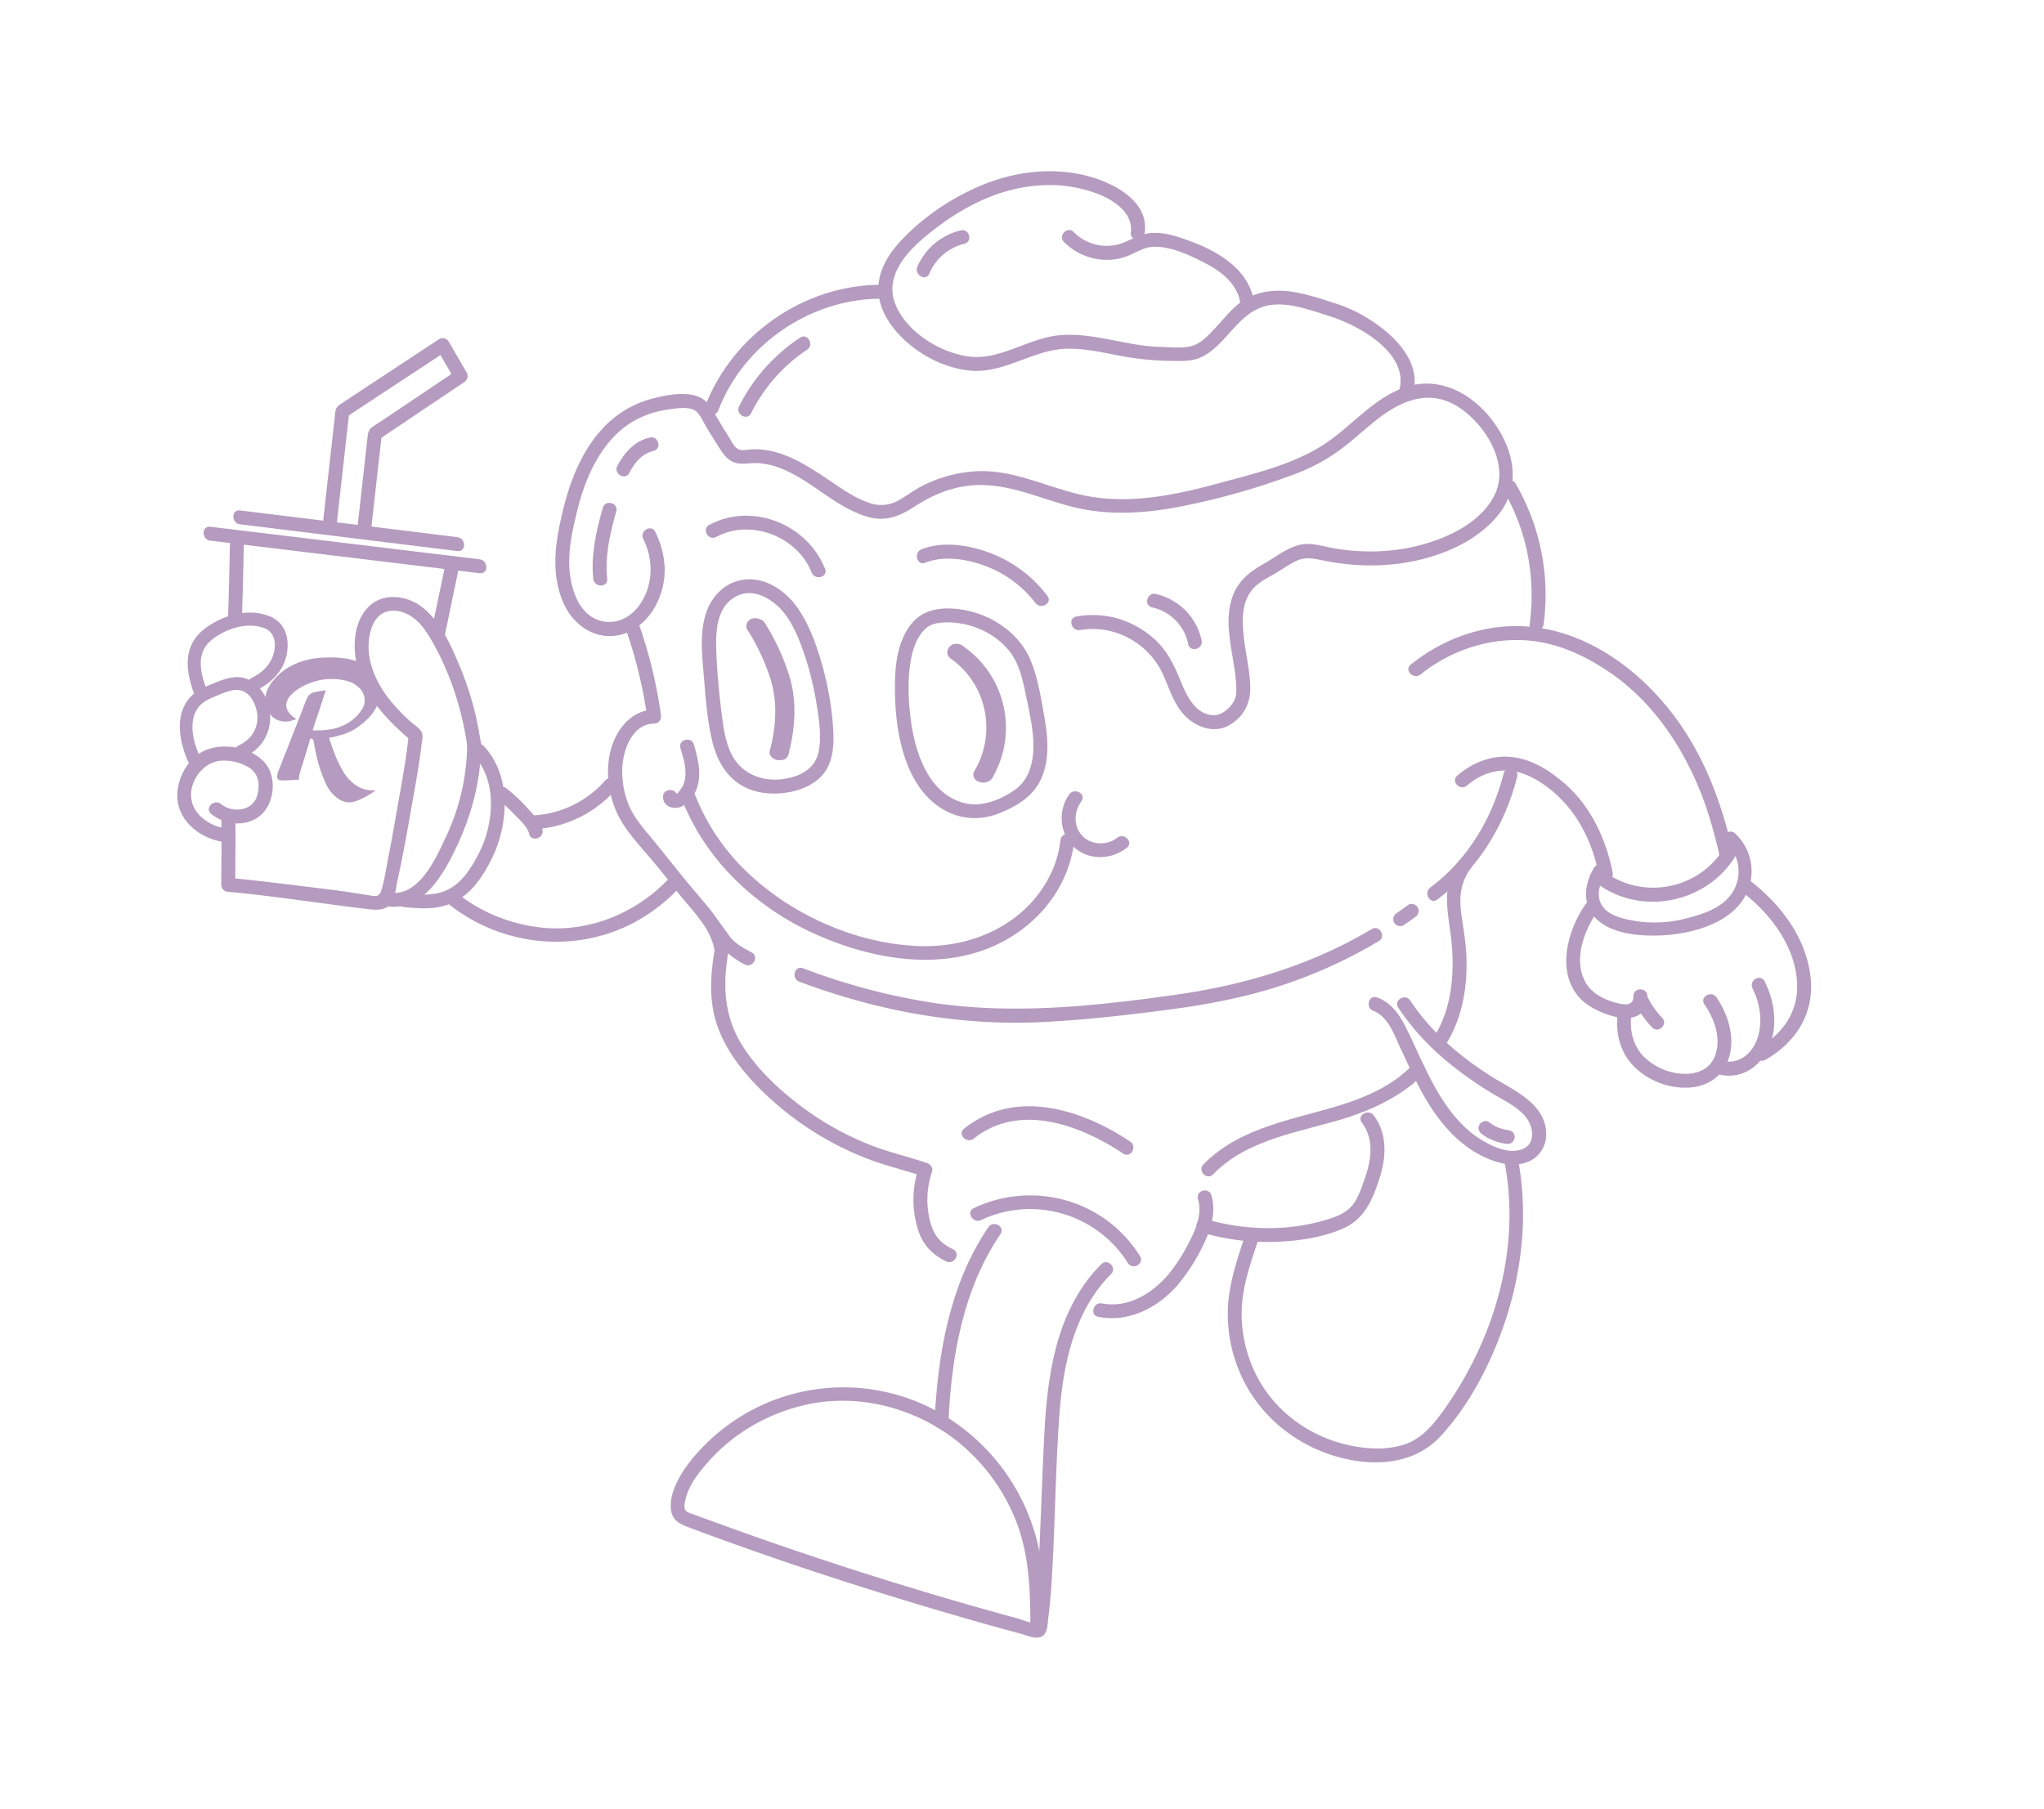 <svg viewBox="0 0 1248.9 1105.53" xmlns="http://www.w3.org/2000/svg" data-name="Layer 1" id="Layer_1"><defs><style>.cls-1{fill:#b59bbf;}</style></defs><path d="M878.19,549.73c24.81-18.41,41.25-45.24,48.83-75,1.35-5.3-6.85-7.57-8.2-2.26-7,27.49-21.94,52.88-44.93,69.94-4.34,3.22-.11,10.61,4.3,7.34Z" class="cls-1"></path><path d="M896.39,480c8.65-7.48,20.23-11.11,31.48-8.06,10.19,2.76,19.88,10,27.06,17.55,12,12.61,19,29.28,22.25,46.21,1,5.37,9.23,3.09,8.2-2.26-3.91-20.2-13.12-40.2-28.66-54-9-8-20.1-15.2-32.21-16.73-12.63-1.6-24.67,3.15-34.14,11.33-4.15,3.59,1.89,9.58,6,6Z" class="cls-1"></path><path d="M868,412.16c17.81-14.26,40.14-22,63-20.91,19,.94,36.3,8.7,51.9,19.22,28.33,19.09,47.57,49.12,58.91,80.9a278.93,278.93,0,0,1,8.84,31.7c1.21,5.34,9.42,3.08,8.2-2.26-6-26.15-14.77-51.46-29.5-74.09-20.8-32-54.79-59.82-93.91-63.65-26.65-2.61-52.75,6.49-73.46,23.08-4.27,3.42,1.78,9.4,6,6Z" class="cls-1"></path><path d="M437.65,328.12c21-11.37,49.56-.3,58.28,21.79,2,5,10.22,2.84,8.2-2.26-10.75-27.24-44.58-41-70.77-26.87-4.82,2.61-.53,10,4.29,7.34Z" class="cls-1"></path><path d="M565.33,343.89c11.82-4.7,26.32-2.09,37.85,2.42a68.68,68.68,0,0,1,29.48,22.2c3.27,4.3,10.65.07,7.34-4.29a78.49,78.49,0,0,0-33.14-25.54c-13.14-5.36-30.21-8.38-43.79-3-5,2-2.83,10.23,2.26,8.2Z" class="cls-1"></path><path d="M660,385.07c20.37-3.63,41.18,7.52,50.07,26,4.76,9.9,7.41,21.25,16.28,28.49,6.84,5.59,16.4,8.3,24.49,3.74,9.34-5.25,13.52-14,13.07-24.4-.41-9.73-2.72-19.27-3.86-28.91s-1.66-20.7,4.47-28.88c3.18-4.25,7.9-6.87,12.44-9.4,4.86-2.71,9.43-6,14.36-8.59,6-3.15,11.45-1.75,17.78-.48a148.11,148.11,0,0,0,17.65,2.48,133.61,133.61,0,0,0,32.88-1.43c20.53-3.46,42.93-12.69,56.16-29.44,14.38-18.2,8.84-40.78-4.43-57.94-12.28-15.86-31.59-26.35-51.77-20-19,6-32.1,22.37-47.95,33.47-19.88,13.93-45.22,19.63-68.31,25.9-25,6.78-51.44,12.19-77.35,7.76-24-4.11-45.73-17.18-70.76-15.36a82.3,82.3,0,0,0-32.12,9.07c-4.64,2.42-8.8,5.58-13.31,8.2a21.41,21.41,0,0,1-18.91,1.89c-10.45-3.55-19.71-10.87-28.86-16.85-8.61-5.62-17.61-11.11-27.58-13.92A48.58,48.58,0,0,0,460,274.57c-2.55.07-5.76,1-8.21.17-3.1-1-4.65-4.77-6.22-7.31-3-4.79-6-9.53-8.75-14.44-2.33-4.16-4.89-8.23-9.39-10.26-8.25-3.7-20-1.4-28.38.74a63,63,0,0,0-28.45,15.93c-14.23,14-22,33.24-26.56,52.24-4.46,18.42-7.63,37-.48,55.24C350,383.3,367.16,394.07,384.51,386c14.88-6.89,22.88-25.61,21.46-41.24a55.29,55.29,0,0,0-5.59-19.73c-2.45-4.9-9.79-.6-7.35,4.29,6.58,13.16,6.15,29.1-2.77,41.05-5.45,7.29-13.84,11.39-23,9.09-7.52-1.88-12.61-7.89-15.49-14.89-7.08-17.19-3.38-34.94.86-52.3,4.38-17.88,12.07-36.5,26.22-49,8.45-7.44,19-11.64,30.12-13.13,4.07-.55,8.61-1.25,12.68-.43,5.12,1,6.79,5.78,9.15,9.87,2.85,4.94,5.94,9.78,9,14.59,2.41,3.79,5.16,7.47,9.73,8.69,4.38,1.17,9-.05,13.49.16a45.72,45.72,0,0,1,14.73,3.47c18.6,7.48,33,23.79,52.45,29.37,10.45,3,19.17-.13,27.92-5.86,9.23-6.05,18.83-10.6,29.76-12.59,23.74-4.31,44.4,6.38,66.75,12.17,22.61,5.86,46.1,4.18,68.76-.45a433.48,433.48,0,0,0,67.07-19.15,115.42,115.42,0,0,0,27.76-14.65c7.42-5.49,14.23-11.75,21.38-17.58,15-12.18,32.74-20.67,50.91-9.38,16.37,10.16,32.1,34.53,22.84,53.81-8.77,18.27-31.68,28-50.3,32.12a121.51,121.51,0,0,1-32.17,2.52,130.06,130.06,0,0,1-15.49-1.69c-5.38-.92-10.82-2.68-16.31-2.72-10-.06-18.18,7.26-26.47,11.89s-15.34,9.92-19,18.93c-6.91,17.18.32,36,1.59,53.55.31,4.33.71,8.86-1.79,12.63-2.73,4.1-7.39,8.09-12.59,7.67-11.12-.92-16.17-12.88-19.79-21.71s-7.59-17-14.54-23.75a57.42,57.42,0,0,0-22.61-13.33,55,55,0,0,0-26.23-1.5c-5.38,1-3.1,9.16,2.26,8.2Z" class="cls-1"></path><path d="M439,250.54c15.3-40,56.14-67.85,98.85-68,5.47,0,5.48-8.52,0-8.5-46.75.19-90.38,30.71-107,74.27-2,5.12,6.26,7.33,8.2,2.26Z" class="cls-1"></path><path d="M862.71,242.51c6.68-18.89-8-34.92-22.29-44.89a90,90,0,0,0-24.09-12.07c-8.59-2.78-17.66-5.82-26.59-7.22-8.76-1.37-17.87-.75-26,3-9,4.19-14.66,12.21-21.27,19.21-4.07,4.31-8.64,9.47-14.62,11s-13.14.56-19.34.42c-20.84-.49-41-9.23-62-7-18.85,2-36.08,15.76-55.46,12.8-17.2-2.63-36.95-14.9-43.8-31.41-8.64-20.83,12.87-38.34,27.7-49.23,18.24-13.38,39.74-23.08,62.61-23.93a81.35,81.35,0,0,1,35.26,6.14c9.19,4,19.59,11.54,18.11,22.76-.71,5.41,7.8,5.36,8.51,0,2.68-20.29-21.21-31.43-37.37-35.13-20.9-4.8-42.83-1.87-62.48,6.34-18.47,7.71-36.49,19.9-50,34.78-6.61,7.3-12,16.09-12.84,26.11-.77,9.63,3.28,18.8,9.13,26.24,11,14,29.08,24.35,46.84,26.05,20.89,2,38.47-12.86,59-13.36,11.58-.28,22.91,2.51,34.22,4.62a183.85,183.85,0,0,0,30.35,2.84c5.9.12,12,.26,17.45-2.19,6.71-3,12.1-8.92,16.91-14.28,8.3-9.25,15.74-17.48,29-18,11-.44,22.39,3.85,32.76,7.1,18.08,5.68,50.33,23.42,42,47-1.82,5.17,6.39,7.39,8.2,2.26Z" class="cls-1"></path><path d="M650.1,147.88a37.09,37.09,0,0,0,24.49,10.88,34.5,34.5,0,0,0,13.33-1.92c5.59-2,10.43-5.71,16.55-6,11-.5,23.17,5.4,32.71,10.4s19.14,12.78,20.66,24.13c.71,5.34,9.22,5.41,8.5,0-3.1-23.18-26.79-34.33-46.79-40.63-5.36-1.69-11.17-2.85-16.81-2.28-6,.61-10.66,3.49-16.11,5.76a28.13,28.13,0,0,1-30.51-6.36c-3.87-3.88-9.89,2.13-6,6Z" class="cls-1"></path><path d="M577.79,380.34c14.5-.31,29.86,6.07,39,17.62,6.13,7.73,8.15,17.59,10.07,27,2.06,10.12,4.54,20.26,4.58,30.65,0,10.15-2.51,20.79-11.23,27s-20.88,11.09-31.69,8c-22-6.21-29.75-32-32.22-52.18-1.58-12.93-2-27.42,1.36-40.11,1.32-5,3.86-10.44,7.67-14,3.43-3.24,7.91-3.78,12.45-4,5.45-.26,5.48-8.77,0-8.5-10.44.5-18,4-23.51,13.09-7.17,11.8-7.72,26.8-7.41,40.25.55,23.66,6.23,54.25,27.54,68.35,11.13,7.37,24.32,8.35,36.53,3.35,11.53-4.71,21.58-11,26.16-23.15,4.27-11.33,3.09-24.05,1-35.72s-3.91-24.11-8.62-35c-8.55-19.78-30.69-31.61-51.73-31.16C572.32,372,572.3,380.46,577.79,380.34Z" class="cls-1"></path><path d="M606.23,475.49A60.46,60.46,0,0,0,588.56,395c-4.49-3.14-8.75,4.23-4.29,7.34,22.27,15.56,28.37,45.64,14.62,68.91-2.79,4.72,4.55,9,7.34,4.29Z" class="cls-1"></path><path d="M602.7,475.52A60.46,60.46,0,0,0,585,395c-4.5-3.14-8.75,4.23-4.29,7.34C603,417.88,609.11,448,595.36,471.23c-2.8,4.72,4.55,9,7.34,4.29Z" class="cls-1"></path><path d="M484,367.19c-7.69-8.49-18.59-14.7-30.39-12.83-10.56,1.67-18.57,9.88-22,19.71-4.41,12.57-2.52,27.12-1.48,40.11,1,12.61,2.05,25.62,4.88,38,2.39,10.44,7.13,20.28,16.13,26.53,7.42,5.16,16.84,6.83,25.73,6.1s17.8-3.52,24.25-9.72c8-7.74,8.59-19.18,7.95-29.66a186.52,186.52,0,0,0-7.15-40.6c-3.85-13.21-8.95-27-17.91-37.62-3.53-4.19-9.52,1.86-6,6,6.63,7.85,10.57,18,13.79,27.63a183.72,183.72,0,0,1,7.12,29.43c1.49,9.42,3.33,20.48,1.09,29.88-1.87,7.83-8,12.41-15.4,14.64-16,4.78-32.81-.67-39.07-17-3.19-8.34-4.12-17.51-5.17-26.31-1.42-12-2.49-24.06-2.77-36.13-.25-11,.84-24.39,11.5-30.51,10.41-6,21.76.47,28.91,8.37C481.66,377.27,487.66,371.24,484,367.19Z" class="cls-1"></path><path d="M481.79,460.82c4-15.11,5.21-31.51.82-46.67a135.93,135.93,0,0,0-15.38-33.53c-2.88-4.64-10.24-.37-7.34,4.29A130.35,130.35,0,0,1,474,415c4.37,14.2,3.38,29.33-.4,43.55-1.41,5.29,6.79,7.55,8.2,2.26Z" class="cls-1"></path><path d="M478.6,460.82c4-15.11,5.22-31.51.82-46.67a136.26,136.26,0,0,0-15.37-33.53c-2.89-4.64-10.25-.37-7.35,4.29A129.53,129.53,0,0,1,470.8,415c4.38,14.2,3.39,29.33-.4,43.55-1.41,5.29,6.79,7.55,8.2,2.26Z" class="cls-1"></path><path d="M405.1,486.88c-.09,4.11,3.22,6.75,7.2,6.83,4.44.1,8-2.91,10.48-6.31,7.09-9.63,4.3-21.88,1.18-32.41-1.56-5.24-9.77-3-8.2,2.26,1.62,5.46,3.47,11.2,3,17a16.61,16.61,0,0,1-2.09,7.07,11,11,0,0,1-2,2.6,2.45,2.45,0,0,1-1.9,1.23c-1.11.05-.83.64.83,1.75.13-5.48-8.37-5.47-8.5,0Z" class="cls-1"></path><path d="M415.63,485.77c14,38.37,44.75,67.85,81.53,84.63,39.21,17.89,88.57,25.36,125.74-1.27,18.5-13.26,31-32.84,33.52-55.59.6-5.43-7.91-5.39-8.5,0-2.08,18.78-12.67,35.59-27.57,47-17.34,13.24-39,18.62-60.58,17.55-36.58-1.81-74.15-18.25-101-43a131.94,131.94,0,0,1-34.94-51.59c-1.86-5.1-10.08-2.9-8.2,2.26Z" class="cls-1"></path><path d="M653.35,485.4c-7.11,9.59-6.07,24.25,2.89,32.37,9.14,8.28,23,7.73,32.34.23,4.26-3.42-1.79-9.41-6-6-6,4.85-15.86,4.54-21.27-1.16-5.55-5.86-5.21-14.91-.59-21.14,3.26-4.4-4.12-8.64-7.35-4.29Z" class="cls-1"></path><path d="M857.67,565.37q3.57-2.45,7.06-5a4.36,4.36,0,0,0,1.53-5.81c-1.07-1.84-4-2.88-5.82-1.53q-3.5,2.54-7.06,5a4.38,4.38,0,0,0-1.53,5.82,4.3,4.3,0,0,0,5.82,1.53Z" class="cls-1"></path><path d="M488.34,599.92c47.23,17.73,97.33,27.12,147.85,24.72,24.89-1.19,49.92-4,74.64-7.19,22-2.81,43.84-6.63,65.09-13a295.64,295.64,0,0,0,66.5-29.31c4.7-2.8.43-10.16-4.29-7.35C800.88,590,760.06,602.1,717.3,608.08c-48.44,6.78-98.21,12.06-146.88,4.82a391.6,391.6,0,0,1-79.82-21.18c-5.12-1.93-7.34,6.29-2.26,8.2Z" class="cls-1"></path><path d="M381.44,381.78a286.81,286.81,0,0,1,14.14,57.29l4.1-5.39c-13.6.23-22.77,11.64-26.29,23.88-4.19,14.58-1.22,32.07,6.61,44.91,4.47,7.33,10.45,13.88,16,20.39,5.95,7,11.69,14,17.22,21.33,9.06,12,21.18,22,23.61,37.61.84,5.39,9,3.1,8.2-2.26-2.06-13.31-10.54-23.21-19-33.09-9.83-11.43-19-23.53-28.65-35.13-5.18-6.21-10.49-12.49-13.49-20.08a54.12,54.12,0,0,1-3.69-21.13c.24-11.37,5.87-27.69,19.52-27.92,3.05-.05,4.49-2.66,4.1-5.38a286.64,286.64,0,0,0-14.14-57.29c-1.84-5.11-10.06-2.91-8.2,2.26Z" class="cls-1"></path><path d="M882.37,639.88c10.58-15.79,14.1-34.7,13.69-53.46-.2-9.52-1.86-18.54-3.2-27.91-1.43-10-.45-19.39,5.72-27.73,3.26-4.4-4.12-8.65-7.34-4.29-12.24,16.53-5.19,34.68-4,53.19,1.29,19.56-1.11,39.31-12.23,55.91-3.06,4.56,4.31,8.82,7.34,4.29Z" class="cls-1"></path><path d="M863.1,662.41c2.16-1.81,4.22-3.72,6.2-5.72a4.25,4.25,0,1,0-6-6q-3,3-6.2,5.71a4.28,4.28,0,0,0,0,6,4.36,4.36,0,0,0,6,0Z" class="cls-1"></path><path d="M824.37,682.58c14-4.67,27.22-10.76,38.73-20.17,4.24-3.47-1.81-9.46-6-6-10.32,8.44-22.42,13.81-35,18-5.16,1.72-3,9.94,2.27,8.2Z" class="cls-1"></path><path d="M741.29,717.61c21.73-22.34,54.78-25.85,83.08-35,5.18-1.68,3-9.89-2.27-8.2-29.84,9.69-63.89,13.64-86.82,37.22-3.82,3.92,2.19,9.94,6,6Z" class="cls-1"></path><path d="M595,695.82c27.79-22.33,65.23-8.22,91.31,9.18,4.56,3,8.83-4.32,4.29-7.34C660.81,677.77,620,664.87,589,689.81c-4.26,3.43,1.79,9.41,6,6Z" class="cls-1"></path><path d="M599.36,745.61a70.63,70.63,0,0,1,89.83,26.29c2.9,4.63,10.26.36,7.35-4.29-21.52-34.34-65-46.52-101.47-29.34-5,2.33-.64,9.66,4.29,7.34Z" class="cls-1"></path><path d="M671,804.77c19.13,3.65,37.23-5.9,49.31-20.39A116.46,116.46,0,0,0,735.61,760c4.45-9.29,7.51-19.29,4.57-29.51-1.51-5.24-9.72-3-8.2,2.26,2.55,8.86-.91,17.47-4.89,25.35a108,108,0,0,1-12.77,20.24c-10,12-24.92,21.27-41,18.2-5.34-1-7.63,7.17-2.26,8.2Z" class="cls-1"></path><path d="M672.89,772.6c-26.19,26.26-32.48,63.91-34.54,99.44-1.15,19.89-1.78,39.82-2.63,59.73-.44,10.44-.82,20.88-1.44,31.31-.3,5.23-.68,10.47-1.17,15.69-.24,2.61-.51,5.23-.83,7.83-.25,2.17,0,5.81-1.35,7.62l2.55-2c-2.07.46-9.07-2.47-12-3.25q-7.5-2-15-4.13-14.49-4-28.92-8.28-28.39-8.34-56.57-17.4T465,940.35q-13.74-4.82-27.41-9.8-6.84-2.49-13.66-5c-1.76-.65-4.45-1.15-5.36-3.08s.13-5.82.68-7.74c2.3-8,8-15.19,13.48-21.34a107.92,107.92,0,0,1,17.11-15.63,114.15,114.15,0,0,1,43.05-19.38c32.68-7.1,67.44,2.34,93.2,23.39a117.65,117.65,0,0,1,34,46c8.52,20.58,9.39,42.29,9.49,64.27,0,5.47,8.52,5.48,8.5,0-.06-14.81-.29-29.7-3.09-44.29a125.73,125.73,0,0,0-68.57-88.4,119.32,119.32,0,0,0-132.32,20.38c-8.4,7.83-16.65,17.29-21.31,27.89-2.1,4.77-3.63,10.39-2.72,15.64,1.06,6.07,5.4,8.15,10.65,10.11q42.7,16,86.08,30.13T594,990.19q10.26,2.92,20.56,5.75l9.36,2.54c3.3.89,7.34,2.78,10.8,2.21,5.56-.92,5.26-7.84,5.8-12.13,1-7.81,1.63-15.66,2.12-23.52,2.09-33.5,2.2-67.12,4.68-100.6,2.28-30.79,9-63.18,31.55-85.82,3.87-3.88-2.14-9.9-6-6Z" class="cls-1"></path><path d="M603.93,749.94c-23.69,34.73-31,77.79-32.93,119-.25,5.48,8.25,5.46,8.5,0,1.84-39.8,8.91-81.19,31.77-114.72,3.09-4.53-4.27-8.79-7.34-4.29Z" class="cls-1"></path><path d="M734.06,753.15a142.21,142.21,0,0,0,44.31,5.78c14.16-.41,29.37-2.45,42.41-8.24s17.8-17.44,22-30.23,5.14-27.37-3.38-38.77c-3.23-4.34-10.62-.11-7.34,4.29,7.88,10.56,5.79,23.15,1.63,34.81-1.94,5.41-3.84,11.65-7.64,16.08s-9.21,6.57-14.46,8.21c-24.26,7.62-51,7-75.29-.13-5.26-1.55-7.51,6.65-2.26,8.2Z" class="cls-1"></path><path d="M919.64,712.08c9.38,52-6.76,106.09-36.78,148.67-6.61,9.37-14.19,18.89-25.6,22.29-12,3.58-25.34,2.32-37.27-.87-21.33-5.71-40.25-19.78-51-39.19a83.19,83.19,0,0,1-10.32-41.41c.3-15.81,5.85-30.86,10.75-45.7,1.73-5.21-6.48-7.44-8.2-2.26-4.77,14.45-9.85,28.92-10.88,44.23a90.54,90.54,0,0,0,7.09,40.65c9.5,22.66,28.26,40,51,48.87,23.61,9.17,53.31,10.26,71.67-9.55,18-19.42,31.1-45.07,39.45-70,10.5-31.31,14.09-65.43,8.22-98-1-5.37-9.17-3.09-8.2,2.27Z" class="cls-1"></path><path d="M369.75,477A63,63,0,0,1,325,498.36c-5.45.22-5.48,8.72,0,8.5A71.62,71.62,0,0,0,375.77,483c3.62-4.08-2.37-10.12-6-6Z" class="cls-1"></path><path d="M303.18,487.6a104.23,104.23,0,0,1,10.95,9.95c2.9,3.06,8.25,7.68,9.12,11.87,1.11,5.36,9.31,3.09,8.2-2.26-1-4.86-5.88-9.57-9.09-13.2a102.06,102.06,0,0,0-13.17-12.37c-4.24-3.37-10.3,2.6-6,6Z" class="cls-1"></path><path d="M274.48,552.76c34.52,27.36,83.58,30.73,120.73,6.41a106.31,106.31,0,0,0,19.23-16c3.75-4-2.25-10-6-6C391.58,555,368,566.35,343.32,567.29c-22.34.85-46.1-7.28-62.83-20.54-4.24-3.36-10.3,2.62-6,6Z" class="cls-1"></path><path d="M1063.79,544.57c16.76,12.61,31.47,31.24,34,52.66,2.27,18.94-7.1,33.86-23.33,43.1-4.76,2.71-.48,10.06,4.29,7.34,18.68-10.63,30-28.62,27.54-50.44-2.71-24.71-18.93-45.47-38.25-60-4.37-3.29-8.61,4.09-4.29,7.35Z" class="cls-1"></path><path d="M1070.79,604c4.45,8.73,6.2,19.56,3.49,29.05-3.12,11-12.33,18.72-24,14.68-5.19-1.78-7.41,6.43-2.26,8.2,15.14,5.22,28.58-4.07,33.73-18.22,4.46-12.26,2.26-26.55-3.57-38-2.48-4.88-9.82-.58-7.34,4.29Z" class="cls-1"></path><path d="M1041.46,613.83c6.09,8.89,10.46,20.9,6.4,31.55-3.16,8.28-11.37,11.26-19.67,10.85a36.83,36.83,0,0,1-23.94-10.63c-6.84-7-8.87-17-7.29-26.39.9-5.35-7.3-7.65-8.2-2.26-2,12.08.18,24.51,8.65,33.78,8,8.71,20.21,13.88,31.95,14,11.1.15,21.59-4.91,26-15.48,5.54-13.15,1.13-28.48-6.59-39.75-3.08-4.48-10.45-.24-7.35,4.29Z" class="cls-1"></path><path d="M999.67,614.11a54.81,54.81,0,0,0,9.87,13.82c3.85,3.9,9.87-2.12,6-6a47.71,47.71,0,0,1-8.54-12.09c-2.47-4.89-9.81-.59-7.34,4.29Z" class="cls-1"></path><path d="M968.79,552.59c-11.25,16.08-18.45,42.42-2.66,58.24,9.35,9.36,40.62,20.88,40.42-2.1,0-5.47-8.55-5.48-8.5,0,.06,7.31-7.67,5-12.4,3.59-6.53-2-13-5.46-16.59-11.49-8.19-13.86-1.29-32,7.07-44,3.14-4.49-4.22-8.75-7.34-4.29Z" class="cls-1"></path><path d="M285.44,454.52a134.18,134.18,0,0,1-12.92,56.8c-6.43,13.76-17.22,38.56-36.42,33.75-5.31-1.33-7.57,6.87-2.26,8.2,22.79,5.7,36.31-17.28,44.6-34.63,9.74-20.41,15.39-41.34,15.51-64.12,0-5.47-8.48-5.48-8.51,0Z" class="cls-1"></path><path d="M436.83,579.54c-2.76,15.71-3.89,32.08,1.48,47.39,4.65,13.28,13.06,24.83,22.64,35a189.05,189.05,0,0,0,70.79,46.86c10.68,4,21.79,6.47,32.55,10.23l-3-5.23a61,61,0,0,0-.43,37.48c2.93,9.39,8.46,15.28,17.22,19.59,4.89,2.41,9.2-4.93,4.29-7.35-7.54-3.71-11.55-8.07-13.82-16.23a52.89,52.89,0,0,1,.94-31.23c.77-2.28-.9-4.5-3-5.23-11.27-3.94-22.93-6.5-34.09-10.82A181,181,0,0,1,488,674.94c-13.42-10.29-26.33-22.64-35.16-37.18-10.54-17.37-11.25-36.34-7.8-56,1-5.35-7.25-7.65-8.2-2.26Z" class="cls-1"></path><path d="M459.26,582.06c-4.57-2.5-9.49-5-12.86-9.15-1.31-1.6-2.48-3.39-3.7-5.06l-8.59-11.68c-3.21-4.37-10.59-.13-7.34,4.29l9.5,12.93a53.83,53.83,0,0,0,18.7,16c4.8,2.64,9.09-4.7,4.29-7.34Z" class="cls-1"></path><path d="M918.73,299.88c14.43,24.76,19.64,53.22,15.93,81.54-.7,5.41,7.81,5.36,8.51,0a135.34,135.34,0,0,0-17.1-85.83c-2.75-4.73-10.11-.45-7.34,4.29Z" class="cls-1"></path><path d="M973.87,530.38c-5.65,9.65-7.38,21.82.92,30.57,9.14,9.63,26.11,11.11,38.61,10.76,19.69-.56,46.46-7.44,54.57-27.5a31.62,31.62,0,0,0-7.84-34.89c-3.71-3.5-9.32,2.1-5.6,5.61a23.9,23.9,0,0,1,3.7,30.93c-6.37,9.41-18.25,13-28.73,15.59a75.34,75.34,0,0,1-36.61.11c-5.78-1.47-12.1-3.78-14.81-9.57s-.43-12.36,2.63-17.61c2.58-4.41-4.27-8.4-6.84-4Z" class="cls-1"></path><path d="M976,540.08c28.49,21.06,70.93,10.65,86.65-21,2.42-4.88-4.91-9.2-7.35-4.29-13.8,27.79-50.07,36.38-75,17.93-4.41-3.25-8.65,4.12-4.29,7.35Z" class="cls-1"></path><path d="M246.62,554.31c10.46,1.08,20.17,1.78,30.13-2.68,11.18-5,18.81-16.77,24-27.44,10.09-20.72,11.76-50.23-5.09-68.21-3.76-4-9.76,2-6,6,14.53,15.5,12,41.93,3,59.38-4.6,9-10.94,19.3-20.76,23.12-8.46,3.29-16.6,2.21-25.29,1.31-5.44-.56-5.4,8,0,8.51Z" class="cls-1"></path><path d="M458.94,252.53a100.14,100.14,0,0,1,34.21-38.83c4.54-3,.29-10.38-4.29-7.34a108.54,108.54,0,0,0-37.26,41.88c-2.45,4.88,4.89,9.19,7.34,4.29Z" class="cls-1"></path><path d="M704,371.2a28.68,28.68,0,0,1,22,22.44c1.11,5.36,9.31,3.09,8.2-2.26a37,37,0,0,0-28-28.38c-5.33-1.2-7.6,7-2.26,8.2Z" class="cls-1"></path><path d="M384.52,289c3.24-6.23,7.63-11.79,14.77-13.42,5.34-1.23,3.08-9.43-2.26-8.2-9.21,2.11-15.63,9.22-19.85,17.33-2.52,4.85,4.81,9.15,7.34,4.29Z" class="cls-1"></path><path d="M371,353.76c-1.48-14.11,1.71-27.7,5.52-41.19,1.49-5.27-6.71-7.53-8.2-2.26-4,14.16-7.38,28.65-5.83,43.45.57,5.39,9.08,5.45,8.51,0Z" class="cls-1"></path><path d="M567.87,167.2A30.88,30.88,0,0,1,589.21,149c5.31-1.31,3.06-9.51-2.26-8.2a38.77,38.77,0,0,0-26.42,22.13c-2.15,5,5.18,9.31,7.34,4.29Z" class="cls-1"></path><path d="M147.86,377.49q.67-22.15,1.12-44.32c.1-5.48-8.4-5.48-8.51,0q-.41,22.15-1.11,44.32c-.17,5.47,8.34,5.46,8.5,0Z" class="cls-1"></path><path d="M135.21,499.34c.33,13.79,0,27.61,0,41.41a4.36,4.36,0,0,0,4.25,4.25c28.72,2.65,57.15,7.26,85.76,10.63,4,.47,9.11.82,12.41-2.06,3.94-3.44,4.18-10.83,5.23-15.54,3.14-14,5.6-28,8.09-42.1,2.4-13.6,5-27.15,6.62-40.87.36-3,1.39-6.17-.63-8.71-1.69-2.14-4.47-3.86-6.49-5.71a107.51,107.51,0,0,1-13.91-15c-7.61-10.31-13-23.41-10.86-36.44.88-5.34,3-11.33,7.89-14.24,5.47-3.25,12.68-1.58,17.7,1.7,5.86,3.83,9.78,10,13.15,15.95a169,169,0,0,1,10.09,21.29,187.62,187.62,0,0,1,11.09,42.77c.74,5.4,8.94,3.1,8.2-2.26a188.56,188.56,0,0,0-12.41-46.06c-5.46-13.19-12-28.49-23.62-37.43-9.94-7.63-25.16-9-33.86,1.29-9,10.64-8.52,27.23-4.24,39.69,5.69,16.62,18.19,29.32,31.26,40.48l-1.24-3c-1.68,16.52-4.94,32.77-7.78,49.12-1.39,8-2.75,16-4.37,24-1.49,7.34-2.5,15.35-4.82,22.48-1.22,3.75-4.75,2.52-8.1,2-3.88-.54-7.75-1.25-11.63-1.81-7.49-1.08-15-2-22.51-2.91-17-2.1-34-4.24-51-5.82l4.25,4.26c0-13.8.33-27.62,0-41.41-.13-5.47-8.63-5.49-8.5,0Z" class="cls-1"></path><path d="M271.76,346.72q-4.2,20.16-8.41,40.32c-1.11,5.34,7.09,7.62,8.2,2.26q4.2-20.16,8.41-40.32c1.11-5.34-7.09-7.62-8.2-2.26Z" class="cls-1"></path><path d="M128.48,330.41l144.06,17.43,20.55,2.48c5.42.66,5.38-7.85,0-8.5L149,324.39l-20.54-2.48c-5.43-.66-5.38,7.85,0,8.5Z" class="cls-1"></path><path d="M146.63,320.42,263.2,334.77l16.31,2c5.42.67,5.37-7.84,0-8.5L162.94,313.93l-16.31-2c-5.42-.67-5.37,7.84,0,8.5Z" class="cls-1"></path><path d="M226.81,323.18l6.51-58.09-2.11,3.67,52.43-35.25a4.33,4.33,0,0,0,1.52-5.81l-11-18.93a4.3,4.3,0,0,0-5.82-1.53l-47.24,31.1L209.54,246c-2.41,1.59-4,2.4-4.6,5.35-.26,1.41-.32,2.89-.48,4.31L198.94,305l-1.77,15.86c-.61,5.43,7.9,5.39,8.5,0l7.78-69.52-2.1,3.67,61.34-40.38-5.82-1.52L277.82,232l1.52-5.82-45.29,30.45c-2.26,1.52-4.71,2.93-6.86,4.61s-2.35,3.62-2.63,6.14l-3.33,29.73-2.92,26.08c-.61,5.43,7.9,5.38,8.5,0Z" class="cls-1"></path><path d="M229.8,420.47c-.74-4.66-3.51-8.72-5.46-13a24.26,24.26,0,0,0-5-2.78,31.18,31.18,0,0,0-4.62-1.51c-1-.23-1.89-.51-2.85-.68s-1.79-.12-2.67-.27a40.85,40.85,0,0,0-6.15-.44c-2.36,0-4.71,0-7.07.2-1.86.15-3.71.36-5.54.69a44.9,44.9,0,0,0-4.38,1,45.73,45.73,0,0,0-7.52,2.92,37.17,37.17,0,0,0-5,3.06,25.35,25.35,0,0,0-3.12,2.57,38,38,0,0,0-3.68,3.93,27.55,27.55,0,0,0-3.27,5.2,14.18,14.18,0,0,0-1.11,3.49,14.45,14.45,0,0,0-.14,4.64,15.65,15.65,0,0,0,.58,2.7,13,13,0,0,0,1.37,3.07,13.63,13.63,0,0,0,2.67,3.13,10.19,10.19,0,0,0,3,1.74,11.59,11.59,0,0,0,3.71.81h.69a12.15,12.15,0,0,0,3.13-.31,21.8,21.8,0,0,0,3.32-1.08c.09,0,.21,0,.24-.11s-.08-.17-.15-.22a16.44,16.44,0,0,1-3.8-3.15c-.4-.54-.76-1.1-1.14-1.65a5.39,5.39,0,0,1-.73-1.9,5.57,5.57,0,0,1-.21-1.94,9.43,9.43,0,0,1,.71-2.67,9.92,9.92,0,0,1,1.92-2.93,23.25,23.25,0,0,1,5.89-4.68,40.42,40.42,0,0,1,5.49-2.69c1-.38,1.93-.73,2.92-1s1.9-.55,2.86-.79a32.43,32.43,0,0,1,3.8-.65c1-.12,2.05-.16,3.08-.19h2.12c.84,0,1.68.1,2.51.11a21.92,21.92,0,0,1,2.54.38,25.28,25.28,0,0,1,5.35,1.35,8.15,8.15,0,0,1,1.54.69,20.84,20.84,0,0,1,2.91,2,12.52,12.52,0,0,1,2.27,2.33,11,11,0,0,1,2,5.73,9.5,9.5,0,0,1-.4,3.32,15,15,0,0,1-2.3,4.14,25.74,25.74,0,0,1-4.47,4.68,26.63,26.63,0,0,1-4.31,2.86,33,33,0,0,1-4.73,2c-.88.3-1.77.54-2.68.76a24.31,24.31,0,0,1-2.55.46c-1,.14-2,.34-3,.39s-2.19.15-3.3.16-2.44.08-3.66,0c-.27,0-.4-.06-.28-.37.18-.52.33-1,.5-1.56.37-1.11.8-2.21,1.12-3.34s.66-2.09,1-3.12.63-1.93,1-2.89c.56-1.49,1-3,1.48-4.55.37-1.14.8-2.28,1.13-3.44.18-.63.43-1.24.6-1.88.27-1,.68-2,1-3,.07-.21.07-.28-.23-.26a30.46,30.46,0,0,0-3,.42c-1.22.21-2.44.4-3.65.66a6.26,6.26,0,0,0-4,2.78,26.35,26.35,0,0,0-1.86,4.29c-.66,1.52-1.17,3.11-1.79,4.64-.21.53-.4,1.07-.61,1.6-.44,1.15-.91,2.28-1.37,3.42-.27.69-.52,1.38-.79,2.07-.46,1.18-.93,2.35-1.39,3.52-.26.66-.47,1.33-.75,2-.5,1.11-.9,2.24-1.34,3.37q-.93,2.39-1.87,4.76c-.61,1.55-1.19,3.13-1.85,4.67-.57,1.31-1,2.66-1.57,4-.63,1.58-1.19,3.19-1.86,4.76-.27.64-.5,1.3-.77,1.95a10,10,0,0,0-.81,2.59c0,.26,0,.53-.06.8a2.31,2.31,0,0,0,.53,2c.72.77,1.7.61,2.57.7a22.28,22.28,0,0,0,2.45-.08c.68,0,1.35-.05,2-.05s1.6-.12,2.39-.17c1-.06,2-.09,3-.12.37,0,.52-.09.38-.51a2.26,2.26,0,0,1,0-.9,23,23,0,0,1,1.08-4.57c.58-2,1.24-4,1.86-6,.45-1.46.9-2.91,1.32-4.37.23-.8.48-1.59.71-2.39s.63-1.86.86-2.8.66-2,.87-3.06c.1-.45.37-.73,1-.52a1.76,1.76,0,0,1,1.18,1.47c.28,1.44.48,2.9.78,4.35.44,2.16.89,4.32,1.43,6.46s1.06,4,1.71,6a76.5,76.5,0,0,0,2.69,7.18,36.54,36.54,0,0,0,1.94,4.1,22.8,22.8,0,0,0,3.33,4.44,18,18,0,0,0,4.85,3.7,12.29,12.29,0,0,0,3.31,1.11,9.84,9.84,0,0,0,3.2.06,23.23,23.23,0,0,0,6.05-2.1,50,50,0,0,0,5.56-3.05c.92-.6,1.86-1.16,2.8-1.74l0-.13a12.59,12.59,0,0,0-1.91-.23,18.38,18.38,0,0,1-4.55-.65,13.11,13.11,0,0,1-3.73-1.51,19,19,0,0,1-3.7-2.6c-.85-.82-1.74-1.61-2.55-2.48a23.94,23.94,0,0,1-1.55-1.94A14.44,14.44,0,0,1,210,472c-.77-1.43-1.7-2.78-2.39-4.26s-1.46-3-2.11-4.5c-.54-1.26-1-2.57-1.51-3.83s-1-2.77-1.48-4.16-.88-2.68-1.35-4c-.12-.33-.08-.42.27-.47.8-.11,1.6-.23,2.39-.42,1.39-.34,2.78-.71,4.16-1.1a35.93,35.93,0,0,0,4.69-1.59,30.52,30.52,0,0,0,6.47-3.7,49.1,49.1,0,0,0,6.44-5.63,31,31,0,0,0,4.19-5.83,22.81,22.81,0,0,0,2.32-6.56,22.14,22.14,0,0,0,.32-2.33A4.28,4.28,0,0,1,229.8,420.47Z" class="cls-1"></path><path d="M139.57,506.42c-9.71-.67-20.75-7.38-22.57-17.61-1.93-10.81,6.84-23,17.74-23.89a29.59,29.59,0,0,1,17.15,4c6.33,3.83,7.13,10.64,5.21,17.37-2.7,9.5-15.14,10.75-22.07,5.08-4.21-3.43-10.26,2.55-6,6,7.91,6.46,19.19,8,28.05,2.46,11-6.93,13-26.05,3.54-35s-27.14-11.58-38.26-4.69C112.12,466.49,106,481,109.16,492.61c3.65,13.21,17.39,21.41,30.41,22.31,5.46.37,5.44-8.13,0-8.5Z" class="cls-1"></path><path d="M121.78,461.69c-3.7-8.38-6.59-20-1.34-28.37,2.56-4.07,7.07-6.17,11.38-7.9s9.56-4.37,14.3-3.7c6.17.88,9.55,7.31,10.73,12.68,2,9.12-2.62,17.42-11,21.13-4.59,2-.62,8.76,3.94,6.74,11.24-5,17.05-16.85,14.83-28.81-1.58-8.54-7.25-17.39-16.21-19.29-6.63-1.4-13.29,1.55-19.32,4-5.42,2.18-10.72,4.82-14.28,9.62-8.19,11-4.86,26.33.23,37.87,2,4.59,8.77.62,6.75-3.95Z" class="cls-1"></path><path d="M125.82,420.4c-3.8-11-6.11-22.24,4.52-30.16,8.39-6.24,20.76-10.2,31-6.44,7.59,2.81,7.66,11.63,5,18.12-2.28,5.65-7.28,9.85-12.68,12.43-4.64,2.23-.59,9.13,4,6.92,8.35-4,15.44-11.52,17.39-20.72,2.07-9.73-.27-19.83-10.23-23.91-13.08-5.35-29-.66-39.76,7.59-13,10-11.86,24.17-7,38.3,1.67,4.85,9.41,2.77,7.72-2.13Z" class="cls-1"></path><path d="M583.91,402.49c5.47,0,5.48-8.51,0-8.51s-5.49,8.51,0,8.51Z" class="cls-1"></path><path d="M584.88,402.1c5.47,0,5.48-8.51,0-8.51s-5.48,8.51,0,8.51Z" class="cls-1"></path><path d="M584.65,402l.43-.1L584,402a3.47,3.47,0,0,1,.72,0l-1.13-.15a3.29,3.29,0,0,1,.7.19l-1-.43a3.6,3.6,0,0,1,.39.2,4.39,4.39,0,0,0,3.27.43,4.26,4.26,0,0,0,1-7.77,7,7,0,0,0-5.52-.71,4.45,4.45,0,0,0-2.54,2,4.34,4.34,0,0,0-.43,3.27,4.29,4.29,0,0,0,2,2.55,4.34,4.34,0,0,0,3.27.42Z" class="cls-1"></path><path d="M597,477.26a7.87,7.87,0,0,0,4.91.94,6.42,6.42,0,0,0,4.21-2.78,4.62,4.62,0,0,0,1.24-3,4.35,4.35,0,0,0-1.24-3c-1.54-1.41-4.54-1.86-6,0-.18.23-.36.46-.56.68-.51.59-1.33,1,.48.19,1.18-.36,1.45-.51.82-.46-.36,0-.34,0,.06,0s.42.05.07,0c.61.29.72.33.32.12a4.25,4.25,0,1,0-4.29,7.34Z" class="cls-1"></path><path d="M464.52,383.73l0-.15-.43,1-1.22,1.22-1,.43a1.12,1.12,0,0,1,.31-.1l-1.13.15a2.44,2.44,0,0,1,.54,0l-1.13-.15a4.16,4.16,0,0,1,1,.29l-1-.43c.16.08.92.59.29.11s.05.13.17.27a4.25,4.25,0,0,0,3,1.25,4.36,4.36,0,0,0,3-1.25,4.29,4.29,0,0,0,1.24-3,4.88,4.88,0,0,0-1.24-3,7.26,7.26,0,0,0-4.23-2.43,6.19,6.19,0,0,0-3.11.11,4.77,4.77,0,0,0-3.3,3.42,4.56,4.56,0,0,0,.43,3.28,4.35,4.35,0,0,0,2.54,1.95c2.08.48,4.8-.63,5.23-3Z" class="cls-1"></path><path d="M471,461.85a5.42,5.42,0,0,0,4.81,2.7,7.51,7.51,0,0,0,4.59-2.05l-6.68-5.15a1.59,1.59,0,0,1-.15.29l.66-.86a2.19,2.19,0,0,1-.34.34l.86-.66a1.59,1.59,0,0,1-.29.15,4.2,4.2,0,0,0-2,2.54,4.46,4.46,0,0,0,.22,2.77,4.22,4.22,0,0,0,5,2.46,6,6,0,0,0,2.72-1.65l-7.26-3v.14l.15-1.14,0,.13.43-1-.08.11,1.52-1.53-.1.09,1-.43-.13,0,4.14,7.11.14-.11-.87.66.15-.09-1,.43.16-.07L473.3,460l0,.14.58-2.15-.07.11,1.52-1.53-.12.06L481,462.4a6.88,6.88,0,0,0,.8-2.86,4.2,4.2,0,0,0-1.24-3,4.31,4.31,0,0,0-3-1.25,4.26,4.26,0,0,0-3,1.25l-.67.86a4.24,4.24,0,0,0-.58,2.14l0,.19.15-1.13a1.65,1.65,0,0,1-.11.36l.43-1-.09.17a4.34,4.34,0,0,0,.66,5.15,4.45,4.45,0,0,0,5.15.67,4.3,4.3,0,0,0,1.69-1.64,5,5,0,0,0,.63-2.34,4.31,4.31,0,0,0-5.38-4.1,8.72,8.72,0,0,0-1.25.54,10.81,10.81,0,0,0-1.07.82l-.67.86a3.13,3.13,0,0,0-.5,1.58,4.07,4.07,0,0,0,.5,2.71,4.34,4.34,0,0,0,4.81,2,4.81,4.81,0,0,0,3.47-4.6,4.29,4.29,0,0,0-2.62-3.89,4.22,4.22,0,0,0-4.64.88,1.42,1.42,0,0,1-.24.25l.86-.67a1.76,1.76,0,0,1-.44.26l1-.42-.17.05,3.28,7.77a5.19,5.19,0,0,0,2.32-2.31,4.49,4.49,0,0,0,.43-3.27,4.4,4.4,0,0,0-1.53-2.21,4,4,0,0,0-2.57-.92l-1.13.16a4.21,4.21,0,0,0-1.88,1.09l-.14.11.86-.67a4.42,4.42,0,0,1-.9.57l1-.43a2.62,2.62,0,0,1-.48.13l1.13-.16h-.29l1.13.16a2.88,2.88,0,0,1-.42-.11l1,.42a1,1,0,0,1-.24-.14l.86.66a.91.91,0,0,1-.18-.21l.66.87-.07-.13a4.29,4.29,0,0,0-5.81-1.53,4.35,4.35,0,0,0-1.53,5.82Z" class="cls-1"></path><path d="M839.15,617.8c9,3.27,13,15.1,16.66,23,4.56,9.73,8.91,19.58,14.24,28.93,9.08,16,21.62,31,38.88,38.28,7.4,3.14,16.1,5.1,23.93,2.3a17.9,17.9,0,0,0,11.87-17c.16-19.25-21-27.4-34.53-36.12-18.82-12.09-36.13-26.88-48.5-45.69-3-4.56-10.36-.3-7.34,4.29,9.5,14.45,21.63,26.74,35.29,37.29a239.47,239.47,0,0,0,21.88,15c7.13,4.33,15.57,8.05,20.88,14.73,4.88,6.14,6,17-3.07,19.78-7.64,2.35-16.51-1.49-23-5.28-15.65-9.13-25.75-24.93-33.7-40.73-4.81-9.55-9-19.43-13.78-29-3.94-7.82-8.92-14.88-17.44-18-5.16-1.86-7.38,6.36-2.26,8.2Z" class="cls-1"></path><path d="M905.48,693.08a31.37,31.37,0,0,0,15.75,6c2.29.25,4.25-2.14,4.25-4.26,0-2.5-2-4-4.25-4.25a23.24,23.24,0,0,1-11.45-4.82c-1.85-1.4-4.74-.28-5.82,1.53-1.3,2.16-.3,4.43,1.52,5.81Z" class="cls-1"></path></svg>